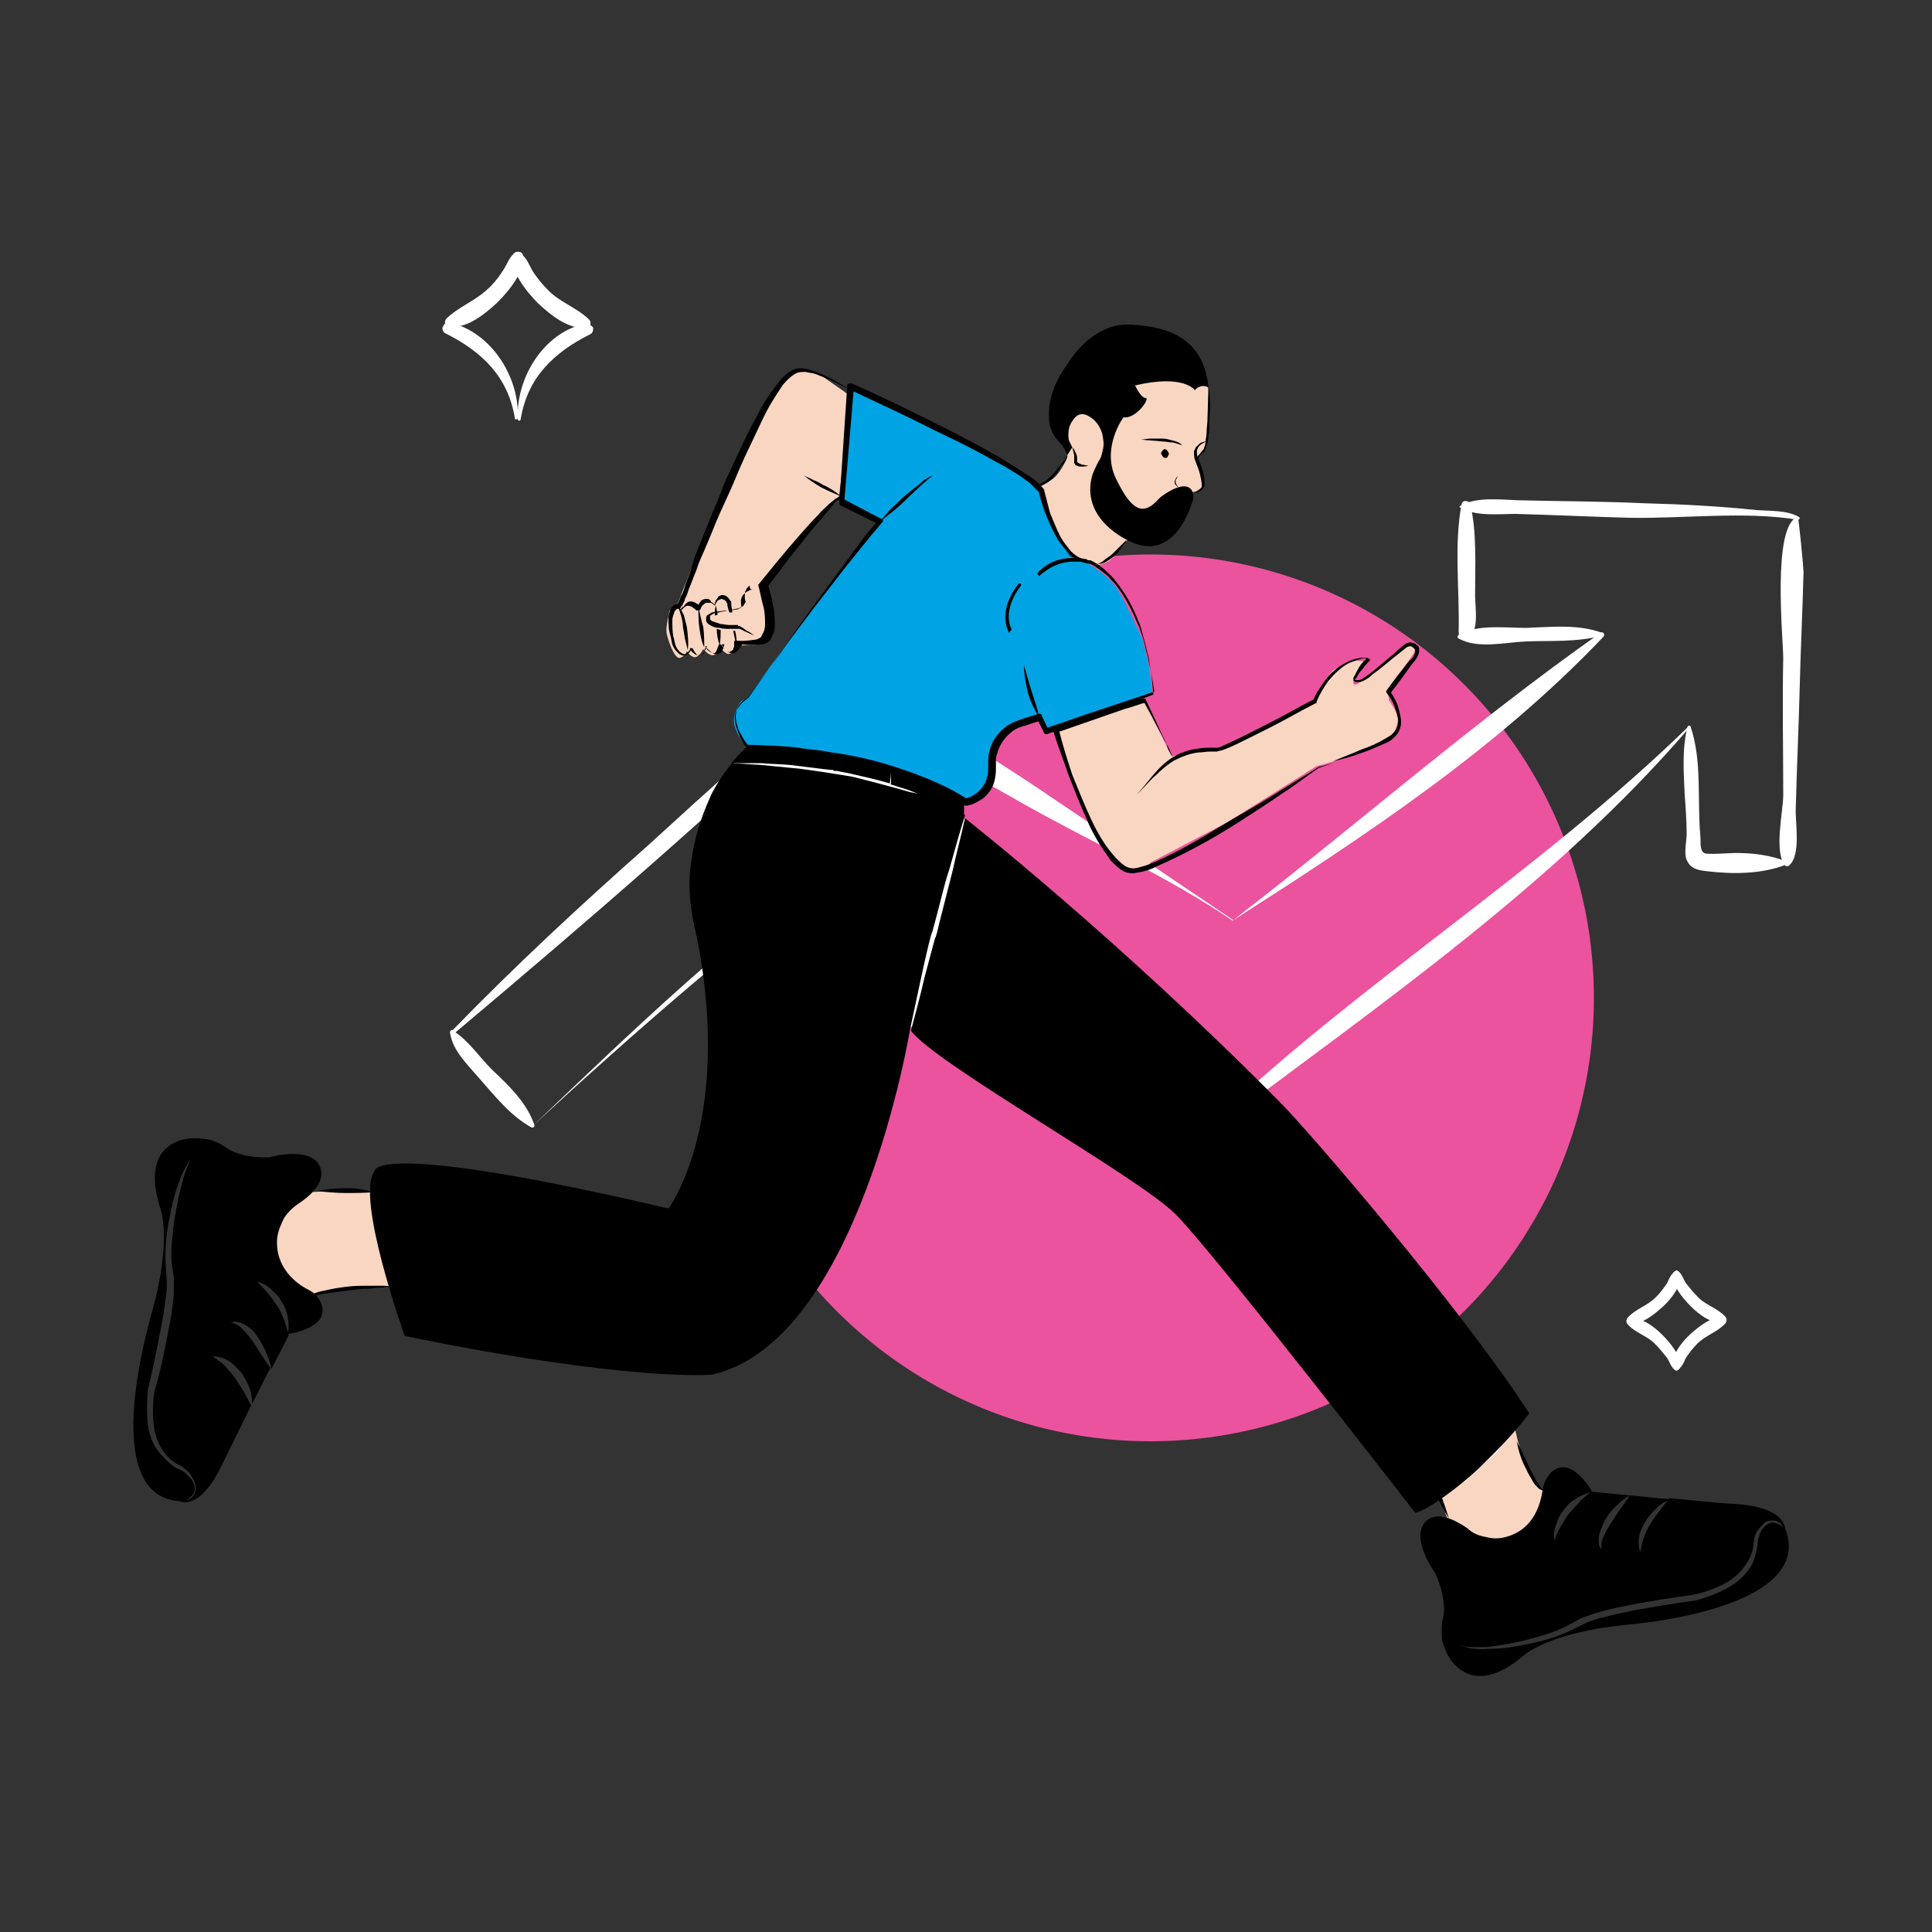 <?xml version="1.0" encoding="utf-8"?>
<!-- Generator: Adobe Illustrator 23.0.6, SVG Export Plug-In . SVG Version: 6.00 Build 0)  -->
<svg version="1.1" id="Capa_1" xmlns="http://www.w3.org/2000/svg" xmlns:xlink="http://www.w3.org/1999/xlink" x="0px" y="0px"
	 width="200px" height="200px" viewBox="0 0 200 200" style="enable-background:new 0 0 200 200;" xml:space="preserve">
<rect x="0" y="0" width="200" height="200" fill="#333333" stroke="none"/>
<style type="text/css">
	.st0{fill:#EB539E;}
	.st1{fill:#FFFFFF;}
	.st2{fill:#F9D6C1;}
	.st3{fill:#00A4E4;}
	.st4{fill:#020202;}
</style>
<g>
	<circle class="st0" cx="119.1" cy="103.3" r="45.9"/>
	<g>
		<g>
			<path class="st1" d="M47,107c13.8-11.6,27.7-23.6,40.7-36.1c0.1-0.1,0-0.4-0.2-0.3c-7.4,4.8-13.9,11-20.4,16.9
				c-7,6.2-13.8,12.5-20.3,19.2C46.6,106.9,46.8,107.1,47,107L47,107z"/>
		</g>
		<g>
			<path class="st1" d="M127.6,95.3c13.6-8.7,27.3-17.7,38.4-29.4c0.2-0.2-0.1-0.6-0.3-0.4C152.5,74.8,140.3,85.5,127.6,95.3
				C127.5,95.3,127.5,95.4,127.6,95.3L127.6,95.3z"/>
		</g>
		<g>
			<path class="st1" d="M87.5,70.8c1.4,2.3,3.6,3.5,5.9,4.9c4.1,2.7,8.4,5.2,12.7,7.6c7.1,4,14.7,7.4,21.5,12c0,0,0.1,0,0-0.1
				c-6.7-4.5-13.3-9-20-13.5c-4-2.7-8.1-5.2-12.3-7.6C92.7,72.7,90.5,71.1,87.5,70.8C87.6,70.7,87.5,70.7,87.5,70.8L87.5,70.8z"/>
		</g>
		<g>
			<path class="st1" d="M165.8,65.5c-2.4-0.9-5.2-0.6-7.8-0.5c-2.2,0-5-0.4-7,0.7c-0.1,0.1-0.2,0.3,0,0.4c2,1.1,4.7,0.4,7,0.3
				c2.5-0.1,5.3,0.1,7.8-0.6C166,65.7,166,65.5,165.8,65.5L165.8,65.5z"/>
		</g>
		<g>
			<path class="st1" d="M151.8,66.3c1.4-0.8,0.9-3.3,0.9-4.7c0-3,0.2-6.5-0.5-9.4c-0.1-0.4-0.8-0.5-0.9,0c-0.8,4.2-0.2,8.9-0.3,13.2
				c0,0.3,0.1,0.5,0.4,0.7C151.4,66.2,151.6,66.2,151.8,66.3C151.7,66.3,151.7,66.3,151.8,66.3L151.8,66.3z"/>
		</g>
		<g>
			<path class="st1" d="M186.1,53.5c-2.7,0.9-1.5,12.7-1.5,14.6c-0.1,4.7,0,9.5,0,14.2c0,1.7-1,5.9,0.2,7.3c0.1,0.1,0.3,0.1,0.4,0
				c1.3-1.1,0.6-4.6,0.7-6c0.1-4.1,0.3-8.2,0.4-12.3c0.1-4,0.3-8.1,0.4-12.1C186.7,58.8,186.2,53.5,186.1,53.5
				C186.2,53.6,186.1,53.5,186.1,53.5L186.1,53.5z"/>
		</g>
		<g>
			<path class="st1" d="M185,89.2c-1.8-0.7-3.5-0.9-5.4-0.9c-0.4,0-3,0.2-3.2,0c-0.5-0.3-0.3-1.3-0.4-2c-0.3-3.6,0.2-7.6-1-11.1
				c0-0.1-0.2-0.1-0.3,0c-0.6,2.3-0.4,4.8-0.3,7.1c0.1,1.3,0.2,2.7,0.2,4c0,0.8-0.3,2,0,2.7c0.4,1,1.3,1.1,2.2,1.2
				c2.6,0.3,5.6,0.3,8.1-0.7C185.3,89.6,185.2,89.3,185,89.2L185,89.2z"/>
		</g>
		<g>
			<path class="st1" d="M174.8,75.2c-15.4,15-33.9,26.4-49.4,41.1c-0.2,0.2,0.1,0.7,0.4,0.5c17-12.8,35.2-25.3,49.1-41.5
				C175,75.2,174.9,75.1,174.8,75.2L174.8,75.2z"/>
		</g>
		<g>
			<path class="st1" d="M88.2,88.5c0.5,0.4,0.5,1.1,0.9,1.6c0.8,1,2.2,1.8,3.2,2.6c3.3,2.6,6.7,5.1,10.1,7.6
				c7.6,5.6,15,11.3,22.9,16.4c0.4,0.3,0.7-0.4,0.4-0.6c-8-5.6-15.5-11.7-23.1-17.8c-4.4-3.5-8.9-8.3-14.2-10.1
				C88.2,88.2,88.1,88.4,88.2,88.5L88.2,88.5z"/>
		</g>
		<g>
			<path class="st1" d="M55.2,116.5c10.5-9.7,21.7-19.4,33.1-28c0.2-0.1,0-0.4-0.2-0.3C76.1,96.4,65.7,106.5,55.2,116.5
				C55.1,116.5,55.2,116.6,55.2,116.5L55.2,116.5z"/>
		</g>
		<g>
			<path class="st1" d="M46.6,107c0.3,1.8,1.8,3.2,2.9,4.5c1.6,1.8,3.3,4,5.5,5.2c0.2,0.1,0.4-0.1,0.3-0.3c-0.8-2.3-2.7-4.1-4.4-5.7
				c-1.3-1.3-2.4-3-4-4C46.8,106.5,46.5,106.7,46.6,107L46.6,107z"/>
		</g>
		<g>
			<path class="st1" d="M151.1,52.5c1.6,1,4,0.7,5.8,0.7c3.9,0.1,7.9,0.3,11.8,0.4c5.6,0.1,11.9-0.7,17.4,0.2c0.2,0,0.3-0.2,0.1-0.3
				c-1.2-0.7-3.1-0.6-4.4-0.7c-3.8-0.4-7.7-0.6-11.5-0.7c-4.2-0.2-8.4-0.2-12.5-0.3c-2,0-4.9-0.5-6.7,0.6
				C151.1,52.3,151.1,52.4,151.1,52.5L151.1,52.5z"/>
		</g>
	</g>
	<g>
		<path class="st2" d="M32.2,123c0,0-4.9,2.2-4.5,5.4c0.4,3.2,3,5.2,3,5.2l1.4,1c0,0,0.3-1,2.8-1.1c2.6-0.1,5.7-0.3,5.7-0.3
			s-1.5-4.7-1.7-6.8c-0.2-2.1-0.3-3.1-0.3-3.1l-3.2-0.1l-3,0.2L32.2,123z"/>
		<path class="st2" d="M156.8,147.6c0,0.1,0.3,1.9,1,3.6c0.7,1.7,1.5,2.8,1.7,3c0.3,0.1,0.7,0.1,0.7,0.1s0.3,2-0.3,2.6
			c-0.5,0.6-2.3,3-3.7,2.9c-1.4-0.1-5.7-1.7-5.7-1.7l-0.6-0.7l-1.1-3.1c0,0,4-2.3,4-2.3c0.1,0,1.3-1.3,1.5-1.4
			C154.6,150.5,156.8,147.6,156.8,147.6z"/>
		<path class="st2" d="M117.1,39.7l0.8,2.1l-1.3,0.8l-1.4,0.9l-0.6,2.4c0,0-1.7-5-3.5-3.1c-1.8,1.8-0.7,3.4-0.7,3.4l0.1,1.1
			c0,0-0.7,1.8-1.7,2.4c-1,0.7-1.4,0.8-1.4,0.8l0.8,2.3c0,0,1.8,3.8,2.3,4.3c0.5,0.5,1.5,1.1,1.5,1.1l0.9,0.2l0.5,0.2
			c0,0,1.1-0.3,1.5-0.6c0.3-0.3,1.8-2.1,1.8-2.1l5.3-3.7l1.1-1.2c0,0,0.5-0.1,0.6-0.1s0.6-0.3,0.8-0.6c0.1-0.3,0-1.1,0-1.1l-0.5-1.7
			c0,0,0-0.1,0.2-0.4c0.3-0.3,0.5-0.6,0.5-0.6s0.4-1.5,0.4-2.3c0-0.8,0-3.1,0-3.1s0.1-1-0.3-1.7c-0.4-0.6-7.8-1.1-7.8-1.1
			L117.1,39.7z"/>
		<path class="st3" d="M106.9,74.5c-0.1,0-3.1,0.6-3.8,2.3c-0.7,1.6-0.4,2.1-0.4,2.1s-0.1,1.5-0.1,1.5s-1.3,2.2-1.3,2.2l-2.3,0.6
			c0,0-7.9-4.5-12.2-4.7c-4.3-0.2-9.4-0.7-9.4-0.7l-0.3-0.6c0,0-1.4-1.9-1.1-3s0.7-1.6,0.7-1.6l0.7-0.4l3.7-5.1l6.8-9.2l3.1-4
			l-4-1.9l0.4-6.5l0.4-5.3c0,0,7.5,3.1,7.9,3.4s10.1,5.5,10.3,5.7c0.2,0.2,1.7,1.2,1.8,1.9s0.9,3.1,0.9,3.1s1.8,3.1,2.1,3.3
			c0.3,0.2,1.9,0.8,1.9,0.8s2.1,1.1,3.1,2.8s2.5,5.1,2.5,5.1l0.7,3l0.3,2.6l-4.3,1.4l-6.8,2.5l-0.8-1.3L106.9,74.5z"/>
		<path class="st1" d="M75.7,79.4c0,0-4.2,5.5-3.9,11.8c0.2,6.3,1.8,9.1,1.7,11.4c-0.1,2.2,0.6,16.8-1.4,20c-2,3.2-4.1,3.8-4.1,3.8
			s-26.1-5.6-27.6-4.6c-1.5,1.1-1.9,3.3-0.5,7.8c1.3,4.6,3.3,8.3,3.3,8.3s30.3,7.3,36.6-0.5c6.3-7.8,14-29.1,14-29.1l0-1.6l0.4-0.5
			l1,0.7c0,0,9,5.9,12.8,8.8c3.7,2.9,6.8,1.4,16.7,12.3s22.3,27.4,22.3,27.4l4.6-2l3.5-3.2l1.9-3.5c0,0-25.9-32.4-30.6-36.9
			c-4.7-4.5-24-23.6-26.5-25c-0.7-0.4-0.3-1.5-0.3-1.5c-3.4-2.2-12.2-5.7-22.1-5.5C77.2,77.6,75.8,79,75.7,79.4z"/>
		<g>
			<path class="st2" d="M76.3,47.7L71.5,59l-1.3,3.4c0,0-0.9,0.7-0.9,0.9c0,0.1-0.4,1.6-0.3,2.2c0.1,0.6,0.8,2.8,1.4,2.6
				c0.6-0.2,0.7-0.7,0.7-0.7s0.5,0.8,1,0.6c0.4-0.2,0.7-0.8,0.7-0.8s0.7,0.8,1.1,0.6s0.6-0.8,0.6-0.8s0.6,0.7,0.9,0.7
				c0.4,0,0.9-0.7,0.9-0.7l0.3-0.2c0,0,2.1,0.1,2.3-0.3c0.2-0.3,0.6-2.1,0.5-2.8s-0.6-2.7-0.6-2.7l0.6-1.1c0,0,6-7.1,6.4-7.4
				c0.5-0.3,1-0.7,1-0.7l0.6-4.8l0.5-6.1L85.2,39c0,0-2.1-1-3.4-0.4c-1.3,0.7-2.8,3.6-2.8,3.6L76.3,47.7z"/>
			<path class="st2" d="M109.9,75.2l8.4-2.7l0.9,1.6l2.1,4.2c0,0,1.6-0.4,1.9-0.4c0.3,0,2.9-0.3,2.9-0.3l8.1-4.1l1.6-0.8
				c0,0,1.8-3,2.2-3.3c0.4-0.3,1.9-1,2.5-1c0.6,0,0.8,0.1,0.8,0.1s-1.1,1.6-1.1,1.7c-0.1,0.1-0.3,0.9,0.3,0.6S144,68,144,68
				s1.2-1.2,1.6-1.2s1,0.2,0.8,0.7c-0.2,0.5-2.8,3.9-2.8,3.9l0.2,1.1c0,0,0.9,1.3,0.9,1.9s-0.4,2.2-1.5,2.5
				c-1.2,0.4-4.2,1.6-4.2,1.6l-1.9,0.6l-0.8,0.2l-9.2,5.8l-8.6,4.5c0,0-1.6,0.8-2.5-0.2c-0.9-0.9-2.7-3.4-3.3-5
				c-0.6-1.6-2.1-5-2.1-5l-1.3-4L109.9,75.2z"/>
			<path d="M119.2,69.8c-0.1-0.6-0.3-1.3-0.4-1.9c-0.2-0.6-0.3-1.3-0.5-1.9c-0.2-0.6-0.4-1.2-0.7-1.8c-0.5-1.2-1.1-2.3-1.9-3.4
				c-0.2-0.3-0.4-0.5-0.6-0.7c-0.2-0.2-0.4-0.5-0.7-0.7c-0.5-0.4-1-0.8-1.5-1l0.1,0c-0.9-0.1-1.7-0.4-2.3-1.1
				c-0.6-0.6-1.1-1.2-1.5-2c-0.4-0.7-0.7-1.5-1-2.2c-0.3-0.8-0.5-1.5-0.7-2.3l0,0.1c-0.3-0.3-0.6-0.6-0.9-0.9
				c-0.4-0.3-0.7-0.5-1.1-0.8c-0.8-0.5-1.6-1-2.4-1.4c-1.6-0.9-3.3-1.8-5-2.6c-1.7-0.8-3.4-1.7-5.1-2.5c-1.7-0.8-3.4-1.6-5.1-2.4
				l0.5-0.3l-1,11.9l-0.2-0.3l4,2.1c0,0,0,0,0.1,0c0.1,0,0.1,0.1,0.1,0.2c0,0.1,0,0.1-0.1,0.2l0,0c-1.2,1.4-2.4,2.9-3.6,4.4
				l-3.5,4.5c-1.1,1.5-2.3,3-3.4,4.6c-1.1,1.5-2.3,3.1-3.4,4.6c0,0,0,0,0,0l0,0c-0.4,0.2-0.8,0.6-1,1c-0.2,0.4-0.3,0.9-0.2,1.4
				c0.1,0.5,0.2,1,0.5,1.4c0.2,0.4,0.5,0.9,0.8,1.2l-0.1-0.1c1,0,2,0.1,2.9,0.1c1,0.1,2,0.1,2.9,0.3c1,0.1,2,0.2,2.9,0.4
				c1,0.1,1.9,0.3,2.9,0.5c1.9,0.4,3.8,1,5.7,1.7c1.9,0.7,3.7,1.5,5.4,2.6l-0.3,0c0.5-0.1,0.9-0.3,1.3-0.6c0.4-0.3,0.7-0.7,0.9-1.1
				c0.2-0.5,0.3-0.9,0.3-1.4c0-0.1,0-0.2,0-0.4c0-0.1,0-0.3,0-0.4c0-0.3,0-0.6,0.1-0.9c0.2-1.1,0.9-2.1,1.9-2.8
				c0.5-0.3,1-0.5,1.6-0.7l1.6-0.5l0,0c0.1,0,0.1,0,0.2,0c0.1,0,0.1,0.1,0.1,0.1l0.7,1.5l-0.3-0.1c1.9-0.6,3.7-1.3,5.6-1.9l5.7-1.9
				L119.2,69.8z M114,73.9c-1.9,0.7-3.7,1.4-5.6,2.1c0,0-0.1,0-0.2,0c0,0-0.1-0.1-0.1-0.1l0,0l-0.7-1.4l0.3,0.1l-1.5,0.5
				c-0.5,0.1-1,0.3-1.4,0.6c-0.8,0.6-1.4,1.5-1.6,2.4c-0.1,0.2-0.1,0.5-0.1,0.7c0,0.1,0,0.3,0,0.4c0,0.1,0,0.3,0,0.4
				c0,0.6-0.1,1.2-0.3,1.7c-0.2,0.5-0.6,1-1.1,1.4c-0.5,0.3-1,0.6-1.6,0.7c0,0-0.1,0-0.1,0c0,0-0.1,0-0.1,0l0,0
				c-0.8-0.5-1.7-1-2.5-1.4c-0.9-0.4-1.8-0.8-2.7-1.1c-1.8-0.7-3.7-1.2-5.6-1.7c-1-0.2-1.9-0.4-2.9-0.6c-1-0.2-1.9-0.3-2.9-0.5
				c-1-0.1-1.9-0.2-2.9-0.3c-1-0.1-2-0.1-2.9-0.2l0,0c0,0,0,0-0.1,0c0,0,0,0,0,0c-0.3-0.4-0.6-0.8-0.8-1.3c-0.2-0.5-0.4-1-0.5-1.5
				c-0.1-0.5,0-1.1,0.3-1.5c0.3-0.5,0.7-0.8,1.1-1.1l0,0L84,63l3.4-4.6c1.1-1.5,2.2-3.1,3.5-4.5l0.1,0.4l-4-2
				c-0.1,0-0.1-0.1-0.1-0.1c0-0.1,0-0.1,0-0.2l0,0L87.7,40c0,0,0-0.1,0-0.1c0-0.1,0.1-0.2,0.2-0.2c0.1,0,0.2,0,0.3,0l0,0
				c3.4,1.5,6.8,3.2,10.2,4.9c1.7,0.9,3.3,1.7,5,2.7c0.8,0.5,1.6,1,2.4,1.5c0.4,0.3,0.8,0.5,1.2,0.8c0.4,0.3,0.8,0.7,1.1,1.1
				c0,0,0,0.1,0,0.1l0,0c0.2,0.8,0.4,1.5,0.6,2.3c0.3,0.7,0.6,1.5,0.9,2.1c0.3,0.7,0.8,1.3,1.3,1.9c0.5,0.5,1.2,0.9,1.9,0.9l0,0
				c0,0,0,0,0.1,0c0.6,0.3,1.2,0.7,1.7,1.2c0.2,0.2,0.5,0.5,0.7,0.7c0.2,0.3,0.4,0.5,0.6,0.8c0.8,1.1,1.4,2.2,1.9,3.5
				c0.3,0.6,0.4,1.2,0.6,1.9c0.2,0.6,0.3,1.3,0.5,1.9c0.1,0.6,0.2,1.3,0.3,1.9l0.2,2L114,73.9z"/>
			<path d="M91.1,54c0.5-0.4,1-0.8,1.5-1.2c0.5-0.4,1-0.9,1.4-1.3l1.4-1.3c0.2-0.2,0.5-0.4,0.7-0.6c0.2-0.2,0.5-0.4,0.8-0.5
				c-0.6,0.2-1.2,0.5-1.7,1c-0.5,0.4-1,0.8-1.5,1.2c-0.5,0.4-0.9,0.9-1.4,1.3C91.9,53,91.5,53.5,91.1,54z"/>
			<path d="M87.1,51.5c0,0-0.1,0-0.1-0.1c0,0-0.1,0-0.1,0c-0.1,0-0.1,0.1-0.2,0.1c-0.1,0.1-0.2,0.1-0.3,0.2
				c-0.2,0.2-0.4,0.3-0.6,0.5c-0.4,0.4-0.8,0.7-1.1,1.1c-0.7,0.7-1.4,1.5-2.1,2.3c-1.4,1.6-2.7,3.2-4,4.8c0,0,0,0.1-0.1,0.1
				c0,0,0,0.1,0,0.1l0,0c0.2,0.7,0.3,1.4,0.5,2.1c0.2,0.7,0.2,1.4,0.2,2c0,0.3-0.1,0.7-0.3,1l-0.1,0.2c0,0,0,0.1-0.1,0.1
				c-0.1,0.1-0.2,0.1-0.4,0.2c-0.7,0.1-1.4,0.2-2.1,0.1l0,0c0,0-0.1,0-0.1,0c0,0-0.1,0.1-0.1,0.1L76,66.9c0,0.1-0.1,0.2-0.1,0.3
				c0,0.1-0.1,0.1-0.2,0.2c-0.1,0-0.1,0.1-0.2,0.1c-0.2,0-0.3-0.1-0.4-0.2c-0.1-0.1-0.3-0.3-0.4-0.5l0,0c0,0,0,0-0.1-0.1
				c0,0-0.1,0-0.1,0c0,0-0.1,0-0.1,0c0,0,0,0,0,0.1L74.3,67c0,0.1-0.1,0.2-0.1,0.3c0,0.1-0.1,0.1-0.1,0.2c-0.1,0.1-0.1,0.1-0.2,0.1
				c-0.2,0-0.4-0.1-0.5-0.2c-0.2-0.1-0.3-0.3-0.4-0.4c0,0,0,0,0,0c0,0,0,0,0,0c0,0,0,0,0,0c0,0,0,0,0,0c0,0,0,0,0,0.1
				c-0.1,0.2-0.1,0.4-0.2,0.5c0,0.1-0.1,0.1-0.2,0.2c-0.1,0.1-0.1,0.1-0.2,0.1c-0.1,0-0.2,0-0.2-0.1c-0.1,0-0.1-0.1-0.2-0.2
				c-0.1-0.1-0.2-0.3-0.3-0.5c0,0,0,0,0,0c0,0,0,0-0.1,0c0,0,0,0-0.1,0c0,0,0,0,0,0c-0.1,0.2-0.3,0.5-0.5,0.6
				c-0.2,0.1-0.5-0.1-0.7-0.3c-0.2-0.2-0.3-0.4-0.4-0.7c-0.1-0.3-0.1-0.6-0.2-0.8c-0.1-0.6-0.1-1.1-0.1-1.7c0-0.3,0.1-0.5,0.2-0.8
				c0-0.1,0.1-0.2,0.2-0.3c0.1-0.1,0.2-0.1,0.3-0.1l0,0c0,0,0,0,0,0c0.1,0,0.2-0.1,0.2-0.2c0,0,0.1-0.1,0.1-0.1
				c0.1-0.1,0.1-0.2,0.1-0.2c0.1-0.2,0.2-0.3,0.2-0.5c0.2-0.3,0.3-0.7,0.4-1c0.3-0.7,0.5-1.3,0.8-2c0.2-0.7,0.5-1.3,0.8-2l0.8-1.9
				c0.5-1.3,1.1-2.6,1.7-3.9c0.6-1.3,1.1-2.6,1.7-3.9c0.6-1.3,1.2-2.5,1.8-3.8c0.6-1.3,1.3-2.4,2.1-3.6c0.4-0.5,0.9-1,1.5-1.3
				c0.3-0.1,0.6-0.1,0.9-0.1c0.3,0.1,0.7,0.1,1,0.2c1.3,0.5,2.6,1.1,3.8,1.8c0,0,0,0,0,0c0,0,0,0,0,0c0,0,0,0,0,0c0,0,0,0,0,0
				c0,0,0,0,0,0c0,0,0,0,0,0c-1.2-0.8-2.4-1.5-3.7-2c-0.3-0.1-0.7-0.2-1-0.3c-0.4-0.1-0.8-0.1-1.2,0c-0.7,0.3-1.3,0.8-1.7,1.4
				c-0.9,1.1-1.7,2.3-2.3,3.6c-0.7,1.2-1.3,2.5-1.9,3.8c-0.3,0.6-0.6,1.3-0.9,1.9c-0.3,0.6-0.6,1.3-0.8,1.9
				c-0.5,1.3-1.1,2.6-1.6,3.9l-0.8,2c-0.3,0.7-0.5,1.3-0.7,2c-0.2,0.7-0.5,1.3-0.7,2c-0.1,0.3-0.2,0.7-0.4,1
				c-0.1,0.2-0.1,0.3-0.2,0.5c0,0.1-0.1,0.2-0.1,0.2c0,0,0,0.1-0.1,0.1c0,0,0,0,0,0l0.1,0c-0.2,0-0.4,0.1-0.5,0.2
				c-0.1,0.1-0.3,0.3-0.3,0.4c-0.1,0.3-0.2,0.6-0.2,0.9c0,0.6,0,1.2,0.2,1.8c0.1,0.3,0.1,0.6,0.2,0.9c0.1,0.3,0.3,0.6,0.5,0.8
				c0.1,0.1,0.2,0.2,0.4,0.3c0.2,0.1,0.3,0.1,0.5,0c0.3-0.1,0.5-0.4,0.6-0.7l-0.2,0c0.1,0.2,0.2,0.4,0.4,0.5
				c0.1,0.1,0.2,0.2,0.3,0.2c0.1,0,0.2,0.1,0.3,0.1c0.1,0,0.2-0.1,0.3-0.1c0.1-0.1,0.2-0.2,0.2-0.3c0.1-0.2,0.2-0.4,0.3-0.6l-0.2,0
				c0.1,0.2,0.3,0.3,0.5,0.5c0.2,0.2,0.4,0.3,0.7,0.3c0.1,0,0.3-0.1,0.4-0.1c0.1-0.1,0.2-0.2,0.2-0.3c0-0.1,0.1-0.2,0.1-0.3l0.1-0.3
				l-0.3,0c0.1,0.2,0.2,0.4,0.4,0.6c0.2,0.2,0.4,0.3,0.7,0.3c0.1,0,0.3,0,0.4-0.1s0.2-0.2,0.3-0.3c0.1-0.1,0.1-0.2,0.2-0.3l0.2-0.3
				l-0.2,0.1c0.7,0.1,1.5,0.1,2.2,0c0.2,0,0.4-0.1,0.6-0.2c0.1-0.1,0.2-0.2,0.3-0.3l0.1-0.3c0.2-0.3,0.3-0.7,0.3-1.1
				c0-0.7,0-1.5-0.2-2.2c-0.1-0.7-0.3-1.4-0.5-2.1l-0.1,0.3c0.6-0.8,1.3-1.6,1.9-2.5l1.9-2.4c0.6-0.8,1.3-1.6,2-2.4
				c0.3-0.4,0.7-0.8,1-1.2c0.2-0.2,0.4-0.4,0.6-0.5c0.1-0.1,0.2-0.2,0.3-0.2C86.9,51.6,87,51.5,87.1,51.5L87.1,51.5
				C87.1,51.6,87.1,51.6,87.1,51.5C87.1,51.6,87.1,51.6,87.1,51.5C87.1,51.6,87.1,51.6,87.1,51.5C87.1,51.6,87.1,51.5,87.1,51.5
				L87.1,51.5z"/>
			<path d="M87.1,51.4c-0.6-0.5-1.2-0.9-1.9-1.2c-0.3-0.2-0.7-0.4-1-0.5c-0.3-0.2-0.7-0.3-1-0.5c0.6,0.5,1.2,0.9,1.9,1.3
				C85.7,50.8,86.4,51.1,87.1,51.4z"/>
			<path d="M69.9,62.8c0.2-0.1,0.3,0.2,0.4,0.3c0.1,0.2,0.1,0.4,0.2,0.6c0.1,0.4,0.2,0.8,0.2,1.2l0.2,1.2c0.1,0.4,0.2,0.8,0.3,1.2
				c0.1-0.8,0-1.6-0.1-2.4c-0.1-0.4-0.2-0.8-0.3-1.2c-0.1-0.2-0.2-0.4-0.3-0.6c-0.1-0.1-0.1-0.2-0.2-0.2c0,0-0.1-0.1-0.2-0.1
				C70,62.8,70,62.8,69.9,62.8z"/>
			<path d="M72.3,62.9c0,0.7,0,1.4,0.1,2.1c0.1,0.7,0.2,1.4,0.5,2c0-0.7,0-1.4-0.1-2.1C72.6,64.3,72.5,63.6,72.3,62.9z"/>
			<path d="M76.1,65.3c0,0-0.1,0-0.2,0c0.1,0.5,0.2,0.9,0.3,1.4c0,0,0,0,0,0c0,0,0,0,0,0c0,0,0,0,0,0c0,0,0,0,0,0
				C76.3,66.2,76.2,65.8,76.1,65.3z"/>
			<path d="M70.4,63.3C70.4,63.3,70.4,63.3,70.4,63.3C70.4,63.3,70.5,63.3,70.4,63.3C70.5,63.3,70.5,63.3,70.4,63.3
				C70.5,63.3,70.5,63.3,70.4,63.3C70.5,63.3,70.5,63.3,70.4,63.3C70.5,63.3,70.5,63.3,70.4,63.3c0.1-0.1,0.3-0.3,0.4-0.4
				c0.1-0.1,0.3-0.2,0.4-0.2c0.2,0,0.3,0.1,0.4,0.1c0.1,0.1,0.3,0.2,0.4,0.3l0,0c0,0,0,0,0.1,0.1c0,0,0.1,0,0.1,0c0,0,0.1,0,0.1,0
				c0,0,0.1,0,0.1,0c0,0,0,0,0.1-0.1c0.1-0.2,0.1-0.3,0.2-0.4c0.1-0.1,0.2-0.2,0.4-0.3c0.2,0,0.4,0,0.5,0c0.2,0.1,0.3,0.2,0.4,0.3
				c0,0,0,0,0,0c0,0,0,0,0,0c0,0,0,0,0,0c0,0,0,0,0,0c0,0,0,0,0,0c0.1-0.2,0.2-0.5,0.4-0.6c0.1,0,0.2-0.1,0.3-0.1
				c0.1,0,0.2,0.1,0.3,0.1c0.1,0.1,0.1,0.1,0.2,0.2c0,0,0,0.1,0.1,0.2l0,0.2l0.2,0.7c0.1,0,0.1,0,0.2,0c0,0,0.1,0,0.1,0l-0.1-0.8
				l0-0.2c0-0.1,0-0.2-0.1-0.2c-0.1-0.2-0.2-0.3-0.3-0.4c-0.1-0.1-0.3-0.2-0.5-0.2c-0.1,0-0.2,0-0.3,0.1c-0.1,0-0.2,0.1-0.2,0.2
				c-0.2,0.2-0.3,0.4-0.3,0.7c-0.1-0.1-0.2-0.2-0.4-0.3C73.5,62,73.3,62,73.1,62c-0.2,0-0.5,0.1-0.6,0.3c-0.1,0.1-0.1,0.2-0.2,0.3
				c-0.1-0.1-0.2-0.1-0.3-0.2c-0.2-0.1-0.5-0.2-0.7-0.1c-0.1,0-0.2,0.1-0.3,0.2c-0.1,0.1-0.2,0.2-0.2,0.3
				C70.6,62.8,70.5,63,70.4,63.3z"/>
			<path d="M74,63.7c0.1,0,0.2,0,0.3-0.1c-0.1-0.3-0.1-0.6-0.2-0.9c0,0,0,0,0-0.1c0,0,0,0,0,0.1C74,63,74,63.4,74,63.7z"/>
			<path d="M74.5,66.8c0.1-0.5,0.1-1.1,0.1-1.6c-0.2,0-0.3-0.1-0.4-0.1C74.2,65.7,74.3,66.2,74.5,66.8z"/>
			<path d="M99.8,84.6l0-1.5c0,0-5.9-4.7-21.7-5.7l-0.9,0c-0.5,0.5-1,1-1.5,1.6c1,0,2.1,0,3.1,0c1,0.1,2.1,0.1,3.1,0.2l1.6,0.2
				l0.8,0.1l0.8,0.1l0.9,0.1c0,0,0.1,0,0.1,0c0,0,0.1,0,0.1,0c0,0,0.1,0,0.1,0.1l0.3,0c0.5,0.1,1,0.2,1.5,0.3c1.3,0.3,2.7,0.6,4,1
				c0.1-0.4,0.1-0.8,0.1-1.2c0,0.4,0.1,0.9,0,1.3c0.6,0.2,1.3,0.4,1.9,0.6l1.5,0.6c0.5,0.2,1,0.4,1.4,0.7C98.1,83.4,99,84,99.8,84.6
				z"/>
			<path d="M41.9,138.3c23.5,4.8,31.8,4,31.8,4c15.2-3.4,20.5-35.7,20.5-35.7c0.4-1.9,0.8-3.7,1.2-5.6c0.3-1.4,1-4.5,1.1-4.5
				c0.1-0.4,0.2-0.7,0.3-1.1c0.5-1.8,0.9-3.7,1.5-5.5c0.5-1.8,1-3.6,1.6-5.5c-0.9-0.6-1.8-1.1-2.7-1.5c-0.5-0.2-1-0.4-1.4-0.6
				L94.2,82c-0.6-0.2-4.7-1.3-6-1.6c-0.6-0.1-4.8-0.8-6.2-0.9c-1-0.1-2.1-0.2-3.1-0.3L75.8,79c-0.8,0.9-1.5,2-2.1,3.1
				c-1.5,3.3-2,5.5-2.3,8.4c-0.1,1.9,0.1,3.7,0.5,5.5c0.3,1.2,0.5,2.4,0.7,3.6c2.7,17.4-3.4,25.5-3.4,25.5
				c-30.8-7.2-30.4-3.9-30.4-3.9C36.7,123.8,41.9,138.3,41.9,138.3z M94.3,106.7c2.5,3.4,23.5,15.1,27.4,19
				c3.9,3.9,24.8,30.9,24.8,30.9c1.2-0.2,4.6-2.7,6.7-4.7l0.3-0.3c3.6-3.5,4.8-5.3,4.8-5.3c-7.1-11-23-29.4-25.7-32.1
				c-16.8-17-32.7-29.5-32.7-29.5c-0.4,1.8-0.9,3.7-1.3,5.5l-1.4,5.5c0,0-0.3,1.4-0.4,1.4l-1.1,4.1C95.3,103,94.8,104.8,94.3,106.7z
				"/>
			<path d="M107.6,59.6C107.6,59.6,107.7,59.6,107.6,59.6c0.7-0.6,1.5-1.1,2.3-1.3c0.8-0.2,1.7-0.2,2.5-0.1c0,0,0.1,0,0.1,0
				c0,0,0.1-0.1,0.1-0.1c0,0,0-0.1,0-0.1c0,0-0.1-0.1-0.1-0.1c-0.9-0.2-1.8-0.2-2.7,0c-0.9,0.2-1.7,0.7-2.3,1.3c0,0,0,0.1-0.1,0.1
				c0,0,0,0.1,0,0.1c0,0,0,0.1,0.1,0.1C107.5,59.6,107.6,59.7,107.6,59.6z"/>
			<path d="M107.6,74.3c-0.2-0.9-0.5-1.8-0.8-2.7c-0.3-0.9-0.5-1.8-0.8-2.7c0,0.9,0.2,1.9,0.4,2.8C106.7,72.7,107.1,73.5,107.6,74.3
				z"/>
			<path d="M104.6,65.3C104.6,65.3,104.6,65.2,104.6,65.3c0.1,0,0.1-0.1,0.1-0.1c0,0,0-0.1,0-0.1c-1-2.1,1-4.5,1-4.5
				c0,0,0-0.1,0-0.1c0,0,0-0.1-0.1-0.1c0,0-0.1,0-0.1,0c0,0-0.1,0-0.1,0.1c-0.1,0.1-2.1,2.5-1,4.9c0,0,0,0.1,0.1,0.1
				C104.5,65.3,104.6,65.3,104.6,65.3z"/>
			<path d="M125.1,40.1c-0.2-0.1-0.5-0.2-0.8-0.1c-0.3,0.1-0.5,0.2-0.6,0.4c0,0-1.1-1.7-6.2-0.5c0,0,0.6,1.3,1.1,1.3
				c0.5,0-1,2.2-2.3,2c0,0-2.3,3.1-0.8,6.3c1.5,3.1,2.7,4.1,4.4,2.2c0.1-0.1,0.1-0.1,0.2-0.2c0.5-0.4,2.6-1.9,3.3-0.7
				c0.1,0.3,0.2,0.6,0.1,0.9c-0.4,1.4-2.2,6.5-6.6,4.3c0,0-5.2-2.2-3.8-6.9c0.2-0.5,0.4-0.9,0.6-1.3c0.3-0.4,0.4-0.9,0.5-1.4
				c0.1-0.5,0-1-0.1-1.5c-0.2-0.7-0.6-1.3-1.2-1.7c-0.6-0.4-1.3-0.6-1.9,0.4c-0.3,0.4-0.4,0.9-0.4,1.4c0,0.2,0,0.5,0.1,0.7
				c0.1,0.2,0.2,0.4,0.3,0.6l-0.5,0.8c-0.2-0.5-0.5-1-0.9-1.4c-0.6-0.6-1-1.5-1-2.3c-0.1-1.4,0.2-3.4,1.9-5.7c0,0,2.4-4.3,6.5-4.1
				C121.1,33.8,124.6,35.1,125.1,40.1z"/>
			<path d="M118.1,45.5c0.7,0.1,1.4,0.1,2.2,0.2c0.4,0,0.7,0.1,1.1,0.1c0.4,0.1,0.7,0.2,1,0.3c-0.3-0.3-0.6-0.4-1-0.5
				c-0.4-0.1-0.7-0.2-1.1-0.2c-0.4,0-0.7,0-1.1,0C118.8,45.4,118.4,45.5,118.1,45.5z"/>
			<path d="M124.9,45.7c-0.3,0-0.6,0.1-0.8,0.3c-0.1,0.1-0.2,0.2-0.3,0.3c-0.1,0.1-0.1,0.3-0.2,0.4c0,0.3,0,0.6,0.1,0.9l0.3,0.8
				c0.2,0.5,0.3,1,0.4,1.6c0,0.1,0,0.3,0,0.4c0,0.1-0.1,0.2-0.2,0.3c-0.2,0.2-0.5,0.3-0.7,0.3c0.3,0,0.6,0,0.8-0.2
				c0.1-0.1,0.2-0.2,0.3-0.3c0.1-0.1,0.1-0.3,0.1-0.4c0-0.6-0.1-1.1-0.3-1.7l-0.3-0.8c-0.1-0.2-0.2-0.5-0.2-0.8
				C123.9,46.2,124.4,45.9,124.9,45.7z"/>
			<path d="M125.1,40.1l-0.1,3.2c0,0.5-0.1,1.1-0.1,1.6c0,0.3-0.1,0.5-0.1,0.8c0,0.3-0.1,0.5-0.2,0.8l0,0c-0.2,0.2-0.3,0.4-0.5,0.6
				c-0.1,0.1-0.1,0.2-0.2,0.3c-0.1,0.1-0.1,0.2,0,0.4c0-0.1,0-0.2,0.1-0.3c0.1-0.1,0.1-0.2,0.2-0.3c0.2-0.2,0.3-0.4,0.5-0.5
				c0,0,0,0,0,0c0.2-0.5,0.4-1,0.4-1.6c0.1-0.5,0.1-1.1,0.1-1.6C125.3,42.2,125.3,41.1,125.1,40.1z"/>
			<path d="M121.9,49.3c-0.1,0.1-0.2,0.2-0.2,0.3c-0.1,0.1-0.1,0.2-0.1,0.4c0,0.1,0.1,0.2,0.2,0.3c0,0,0.1,0.1,0.1,0.1
				c0.1,0,0.1,0,0.2,0.1c-0.2-0.1-0.3-0.3-0.4-0.5c0-0.1,0-0.2,0-0.3C121.8,49.5,121.9,49.4,121.9,49.3z"/>
			<path d="M111,46.3c0.1,0.3,0.1,0.5,0.2,0.8c0,0.1,0,0.2,0,0.4c0,0.1,0,0.1,0,0.2c0,0.1,0,0.2,0,0.2c0,0.1,0.1,0.1,0.1,0.2
				c0.1,0.1,0.1,0.1,0.2,0.1c0.1,0.1,0.3,0.1,0.4,0.1c0.3,0,0.5,0,0.8-0.1c-0.3,0-0.5-0.1-0.7-0.1c-0.2-0.1-0.5-0.2-0.5-0.3
				c0,0,0-0.2,0-0.4c0-0.1,0-0.3-0.1-0.4C111.3,46.7,111.2,46.5,111,46.3z"/>
			<path d="M110.5,47.1c-0.2,0.3-0.4,0.7-0.7,1c-0.2,0.3-0.5,0.6-0.7,0.9c-0.3,0.3-0.5,0.5-0.9,0.8c-0.3,0.2-0.7,0.4-1.1,0.5
				c0.4,0,0.8-0.1,1.2-0.3c0.4-0.2,0.7-0.5,0.9-0.8c0.3-0.3,0.5-0.6,0.7-1C110.3,47.9,110.4,47.5,110.5,47.1z"/>
			<path d="M113.6,58.4c0.3,0,0.7-0.1,1-0.3c0.3-0.2,0.6-0.4,0.8-0.6c0.3-0.2,0.5-0.5,0.7-0.8l0.3-0.4c0.1-0.1,0.2-0.3,0.2-0.4
				l-0.7,0.7c-0.2,0.2-0.5,0.5-0.7,0.7c-0.2,0.2-0.5,0.4-0.8,0.6C114.2,58.1,113.9,58.3,113.6,58.4z"/>
			<path d="M120.7,47.4c-0.1,0-0.2,0-0.3-0.1c-0.1-0.1-0.1-0.2-0.2-0.3c0-0.1,0-0.2,0.1-0.3c0.1-0.1,0.1-0.1,0.2-0.2
				c0.1,0,0.2,0,0.3,0.1c0.1,0.1,0.1,0.2,0.2,0.3c0,0.1,0,0.2-0.1,0.3C120.9,47.3,120.8,47.4,120.7,47.4z"/>
			<path d="M148.6,162.9c0,0,1.2,2.5,0.8,4.5c-0.2,0.8-0.2,1.6-0.1,2.4c0.2,0.8,0.5,1.5,1,2.2c1.3,1.6,3.6,2.6,7.4-0.6
				c0,0,2.5-2.4,10.7-3.2c8.2-0.8,18.6-3.5,16.5-9.7c-0.1-0.3-0.3-0.5-0.6-0.6c-0.2-0.2-0.5-0.2-0.8-0.3c-0.3,0-0.5,0.2-0.7,0.3
				c-0.2,0.2-0.4,0.4-0.5,0.6c-0.1,0.2-0.2,0.5-0.3,0.8c0,0.3-0.1,0.6-0.1,0.9c-0.1,0.6-0.3,1.2-0.5,1.7c-0.6,1.1-1.5,1.9-2.6,2.5
				c-1.1,0.6-2.2,1-3.4,1.3l0,0l0,0c-2.1,0.3-4.1,0.6-6.2,1c-1,0.2-2,0.4-3.1,0.7c-1,0.2-2,0.6-2.9,1.1c-1,0.5-2,0.9-3,1.2
				c-1,0.3-2.1,0.5-3.1,0.7c-1,0.2-2.1,0.3-3.2,0.3c-1.1,0.1-2.1-0.1-3.1-0.5c0.5,0.2,1,0.3,1.5,0.3c0.5,0,1,0,1.6,0
				c1-0.1,2.1-0.3,3.1-0.5c1-0.2,2-0.5,3-0.8c1-0.3,1.9-0.7,2.8-1.2c0.2-0.1,0.5-0.3,0.7-0.4c0.2-0.1,0.5-0.2,0.8-0.3l0.8-0.3
				l0.8-0.2c1-0.3,2.1-0.5,3.1-0.7c2.1-0.4,4.1-0.7,6.2-1l0,0c1.1-0.2,2.2-0.6,3.2-1.1c1-0.5,1.9-1.3,2.5-2.3c0.3-0.5,0.5-1,0.6-1.6
				c0-0.3,0.1-0.6,0.1-0.9c0.1-0.3,0.2-0.6,0.4-0.8c0.2-0.3,0.4-0.5,0.6-0.7c0.2-0.2,0.5-0.3,0.9-0.3c0.3,0,0.6,0.1,0.8,0.3
				c0.2,0.2,0.4,0.4,0.5,0.7c0,0,0.3-2.3-5-2.7c-2-0.1-4.5-0.4-7-0.6l-1,1.3c-0.3,0.4-0.7,0.9-0.9,1.3c-0.3,0.4-0.5,0.9-0.7,1.4
				c-0.2,0.5-0.3,1-0.4,1.6c-0.2-0.6-0.2-1.2-0.1-1.7c0.1-0.6,0.4-1.1,0.7-1.6c0.3-0.5,0.7-0.9,1.1-1.3c0.4-0.4,0.9-0.7,1.4-0.9
				c-1.5-0.1-2.9-0.3-4.2-0.4c-0.6,1-1.3,1.8-1.8,2.7c-0.3,0.4-0.6,0.9-0.8,1.4c-0.3,0.5-0.4,1-0.3,1.5c-0.2-0.2-0.3-0.5-0.3-0.8
				c0-0.3,0-0.6,0.1-0.9c0.2-0.6,0.4-1.1,0.7-1.6c0.3-0.5,0.7-0.9,1.1-1.3c0.4-0.4,0.8-0.7,1.3-1c-2.3-0.2-4-0.4-4-0.4
				c-0.4,0.4-0.9,0.7-1.2,1.1c-0.4,0.4-0.7,0.8-1.1,1.2c-0.6,0.9-1.2,1.8-1.5,2.8c-0.1-0.6,0-1.2,0.2-1.7c0.2-0.6,0.4-1.1,0.8-1.5
				c0.3-0.5,0.8-0.9,1.3-1.2c0.5-0.3,1-0.5,1.6-0.7c0,0-2.2-4-4.3-1.9c-0.4,0.5-0.7,1-0.8,1.7c-0.2,1.3-0.8,4.1-3.8,4.9
				c-0.7,0.2-1.4,0.2-2.1,0c-0.7-0.1-1.4-0.4-1.9-0.9c-1.2-0.8-3-1.8-4.2-0.8C145.8,159.1,148.6,162.9,148.6,162.9z"/>
			<path d="M159.9,154.2c-0.1,0-0.1,0-0.2,0c-0.1,0-0.1-0.1-0.1-0.1c-0.1-0.1-0.2-0.2-0.2-0.3c-0.1-0.2-0.3-0.4-0.4-0.6
				c-0.2-0.4-0.5-0.9-0.7-1.3c-0.4-0.9-0.8-1.8-1.3-2.7c0.2,1,0.5,2,1,2.9c0.2,0.5,0.5,0.9,0.7,1.3c0.1,0.2,0.3,0.4,0.5,0.6
				c0.1,0.1,0.2,0.2,0.3,0.2c0.1,0,0.1,0.1,0.2,0.1C159.8,154.2,159.9,154.2,159.9,154.2z"/>
			<path d="M150,157.2c-0.3-0.9-0.6-1.9-1-2.8c-0.4-0.9-0.7-1.8-1.2-2.7c0.2,1,0.4,1.9,0.8,2.9C149,155.5,149.5,156.4,150,157.2z"/>
			<path d="M18.6,155.4c0,0,2,1.1,4.3-3.6c0.9-1.8,2-4.1,3.1-6.3l0,0l-0.8-1.5c-0.3-0.5-0.6-0.9-0.9-1.4c-0.3-0.4-0.7-0.8-1-1.2
				c-0.4-0.4-0.9-0.7-1.3-1c0.6,0,1.2,0.2,1.7,0.5c0.5,0.3,0.9,0.8,1.3,1.2c0.3,0.5,0.6,1,0.8,1.5c0.2,0.5,0.3,1.1,0.3,1.7
				c0.7-1.3,1.3-2.6,1.9-3.7l0,0c-0.7-0.9-1.2-1.8-1.8-2.7c-0.3-0.4-0.6-0.8-1-1.2c-0.3-0.4-0.8-0.7-1.3-0.8c0.3-0.1,0.6-0.1,0.9,0
				c0.3,0.1,0.5,0.2,0.8,0.4c0.5,0.3,0.9,0.8,1.2,1.3c0.3,0.5,0.6,1,0.8,1.5c0.2,0.5,0.4,1.1,0.5,1.6c1.1-2.1,1.8-3.5,1.8-3.5
				c-0.2-0.5-0.3-1.1-0.5-1.6c-0.2-0.5-0.4-1-0.7-1.4c-0.6-0.9-1.3-1.8-2.1-2.5c0.6,0.1,1.1,0.4,1.5,0.8c0.5,0.4,0.8,0.8,1.1,1.3
				c0.3,0.5,0.5,1,0.6,1.6c0.1,0.6,0.1,1.1,0,1.7c0,0,4.6-0.6,3.4-3.3c-0.3-0.6-0.7-1-1.3-1.3c-1.2-0.6-3.5-2.3-3.2-5.4
				c0.1-0.7,0.4-1.4,0.7-2c0.4-0.6,0.9-1.1,1.5-1.5c1.2-0.8,2.7-2.1,2.3-3.6c-0.7-2.5-5.3-1.2-5.3-1.2s-2.8,0.2-4.5-1
				c-0.7-0.5-1.4-0.8-2.2-0.9c-0.8-0.1-1.6-0.1-2.4,0.1c-2,0.6-3.7,2.4-2.2,7.1c0,0,1.3,3.2-1,11.2C13.4,144.4,12.1,155,18.6,155.4z
				 M15.3,147.5c-0.1-1.2-0.1-2.4,0-3.6l0,0l0,0c0.5-2,0.9-4.1,1.3-6.1c0.2-1,0.4-2.1,0.5-3.1c0.2-1,0.2-2,0.1-3.1
				c-0.1-1.1-0.1-2.2,0-3.2c0.1-1.1,0.3-2.1,0.5-3.1c0.2-1,0.5-2.1,0.9-3.1c0.3-1,0.9-1.9,1.6-2.7c-0.4,0.4-0.6,0.8-0.8,1.3
				c-0.2,0.5-0.4,1-0.5,1.5c-0.3,1-0.5,2-0.7,3.1c-0.2,1-0.3,2.1-0.4,3.1c-0.1,1-0.1,2.1,0.1,3.1c0,0.2,0.1,0.5,0.1,0.8
				c0,0.3,0,0.5,0,0.8l0,0.8l-0.1,0.8c-0.1,1.1-0.3,2.1-0.5,3.1c-0.4,2.1-0.8,4.1-1.4,6.1c-0.2,1.1-0.2,2.3-0.1,3.4
				c0.1,1.1,0.5,2.2,1.2,3.1c0.3,0.4,0.8,0.8,1.3,1.1c0.3,0.1,0.5,0.3,0.8,0.5c0.2,0.2,0.5,0.4,0.6,0.7c0.2,0.3,0.3,0.5,0.4,0.8
				c0.1,0.3,0.1,0.6,0,0.9c-0.1,0.3-0.3,0.5-0.6,0.7c-0.3,0.1-0.5,0.2-0.8,0.2c0.3,0,0.5-0.1,0.8-0.3c0.2-0.2,0.4-0.4,0.5-0.6
				c0.1-0.3,0.1-0.6,0-0.8c-0.1-0.3-0.2-0.5-0.4-0.7c-0.2-0.2-0.4-0.4-0.6-0.6c-0.2-0.1-0.5-0.3-0.8-0.4c-0.5-0.3-1-0.7-1.4-1.2
				C15.9,149.9,15.5,148.7,15.3,147.5z"/>
			<path d="M31.5,134.4c0.7-0.2,1.5-0.4,2.2-0.5c0.8-0.1,1.5-0.2,2.3-0.3c0.8-0.1,1.5-0.2,2.3-0.2c0.8-0.1,1.5-0.1,2.3-0.2
				c-0.4-0.1-0.8-0.1-1.2-0.1c-0.4,0-0.8,0-1.2,0c-0.8,0-1.6,0-2.3,0.1c-0.8,0.1-1.5,0.2-2.3,0.4C32.9,133.7,32.2,134,31.5,134.4z"
				/>
			<path d="M32.8,123.3c1,0.1,2,0.2,3,0.2c1,0,2,0,3-0.1c-0.5-0.1-1-0.2-1.5-0.3c-0.5-0.1-1-0.1-1.5-0.1
				C34.7,123,33.8,123.1,32.8,123.3z"/>
			<path d="M78,61c-0.2,0-0.4,0.1-0.6,0.2c-0.2,0.1-0.4,0.3-0.5,0.4c-0.1,0.2-0.2,0.4-0.2,0.6c0,0.2,0,0.5,0.1,0.7l0-0.1
				c-0.1,0.1-0.2,0.2-0.3,0.2c-0.1,0.1-0.3,0.1-0.4,0.1c-0.3,0.1-0.6,0.1-0.9,0.1c-0.3,0-0.6,0.1-1,0.1c-0.2,0-0.3,0.1-0.5,0.1
				c-0.2,0.1-0.3,0.2-0.5,0.3c-0.1,0.1-0.1,0.2-0.1,0.3c0,0.1,0,0.2,0,0.3c0.1,0.2,0.2,0.3,0.4,0.4c0.3,0.2,0.6,0.3,1,0.3
				c0.3,0.1,0.7,0.1,1,0.1c0.2,0,0.3,0,0.5,0c0.1,0,0.2,0,0.3,0l0.1,0l0.1,0l0,0l0,0c0,0,0,0,0.1-0.1l0,0c0,0-0.1,0.1-0.1,0.1
				c0,0,0,0,0,0l0,0c0,0,0,0,0,0l0.1,0l0.2,0.1l0.4,0.2l0.9,0.4c-0.3-0.2-0.5-0.4-0.8-0.5l-0.4-0.3c-0.1,0-0.1-0.1-0.2-0.1l-0.1-0.1
				c0,0,0,0-0.1,0l0,0c0,0,0,0,0,0c0,0,0,0-0.1,0c0,0,0,0,0,0l0,0c0-0.1,0,0,0-0.1c0,0,0,0,0,0l0,0l-0.1,0l-0.1,0l-0.2,0
				c-0.2,0-0.3,0-0.5,0c-0.3,0-0.6-0.1-0.9-0.1c-0.3-0.1-0.6-0.2-0.9-0.3c-0.1-0.1-0.2-0.1-0.2-0.3c0,0,0-0.1,0-0.2
				c0-0.1,0-0.1,0.1-0.1c0.2-0.2,0.5-0.3,0.8-0.3c0.3-0.1,0.6-0.1,0.9-0.2c0.3-0.1,0.6-0.1,1-0.2c0.2,0,0.3-0.1,0.5-0.2
				c0.1,0,0.2-0.1,0.2-0.2c0.1-0.1,0.1-0.2,0.2-0.3c0,0,0,0,0,0l0,0c-0.1-0.2-0.1-0.4-0.1-0.6c0-0.2,0-0.4,0.1-0.6
				c0.1-0.2,0.2-0.3,0.4-0.5C77.6,61.1,77.8,61,78,61z"/>
			<path class="st4" d="M121.4,78.4c-0.2-0.5-0.4-1-0.7-1.5c-0.2-0.5-0.5-1-0.7-1.5l-1.4-3l0,0c0,0-0.1-0.1-0.1-0.1c0,0-0.1,0-0.1,0
				c-0.8,0.2-1.6,0.4-2.4,0.6c-0.8,0.2-1.5,0.5-2.3,0.7c-0.8,0.3-1.5,0.5-2.3,0.8c-0.8,0.3-1.5,0.6-2.3,0.9l0,0c0,0-0.1,0.1-0.1,0.1
				c0,0,0,0.1,0,0.2c0.5,1.6,1.1,3.1,1.6,4.6c0.6,1.5,1.2,3.1,1.9,4.6c0.3,0.8,0.7,1.5,1.1,2.2c0.4,0.7,0.9,1.4,1.4,2.1
				c0.3,0.3,0.6,0.6,1,0.9c0.4,0.3,0.8,0.4,1.3,0.4c0.8-0.1,1.7-0.3,2.4-0.7c3-1.3,5.9-2.9,8.7-4.7c1.4-0.9,2.8-1.8,4.1-2.7
				c1.4-0.9,2.7-1.9,4-2.8l0,0l1.5-0.5c0,0,0,0,0,0c0,0,0,0,0,0c0,0,0,0,0,0c0,0,0,0,0,0c0,0,0,0,0,0c0,0,0,0,0,0l-1.5,0.4
				c0,0,0,0,0,0l0,0c-1.4,0.9-2.8,1.7-4.2,2.6c-1.4,0.9-2.8,1.7-4.2,2.5c-1.4,0.8-2.8,1.7-4.2,2.5c-1.4,0.8-2.9,1.6-4.3,2.2
				c-0.7,0.3-1.5,0.6-2.2,0.7c-0.4,0-0.7-0.1-1-0.3c-0.3-0.2-0.6-0.5-0.9-0.8c-1.1-1.2-1.9-2.6-2.6-4.1c-0.7-1.5-1.3-3-1.9-4.5
				c-0.5-1.5-1-3.1-1.4-4.7l-0.1,0.3l2.3-0.8l2.3-0.8c0.8-0.3,1.5-0.5,2.3-0.8c0.8-0.2,1.5-0.5,2.3-0.7l-0.3-0.1l1.6,3
				c0.3,0.5,0.5,1,0.8,1.5C120.8,77.4,121.1,77.9,121.4,78.4C121.3,78.4,121.3,78.4,121.4,78.4C121.4,78.4,121.4,78.4,121.4,78.4
				C121.4,78.4,121.4,78.4,121.4,78.4C121.4,78.4,121.4,78.4,121.4,78.4z"/>
			<path class="st4" d="M138,78.8L138,78.8L138,78.8C138,78.8,138,78.8,138,78.8C138,78.8,138,78.8,138,78.8
				C138,78.8,138,78.8,138,78.8C138,78.8,138,78.8,138,78.8L138,78.8c1-0.2,1.9-0.5,2.8-0.8c0.9-0.3,1.8-0.7,2.7-1.1
				c0.5-0.2,0.9-0.6,1.2-1c0.3-0.5,0.4-1,0.3-1.6c-0.1-0.5-0.2-1-0.4-1.5c-0.2-0.5-0.5-0.9-0.7-1.3l0,0.3c0.8-1,1.5-2,2.3-3.1l0,0
				c0.3-0.3,0.6-0.7,0.7-1.2c0-0.1,0-0.3,0-0.4c0-0.1-0.1-0.3-0.2-0.3c-0.1-0.1-0.2-0.2-0.3-0.2c-0.1,0-0.2-0.1-0.4-0.1
				c-0.2,0-0.5,0.1-0.7,0.3l-0.5,0.4c-0.3,0.3-0.6,0.6-0.9,0.8c-0.6,0.5-1.3,1.1-1.9,1.6c-0.3,0.2-0.7,0.5-1,0.7
				c-0.1,0-0.2,0.1-0.3,0.1c-0.1,0-0.2,0-0.3,0c0,0-0.1,0-0.1,0c0,0,0,0,0,0c0-0.1,0-0.2,0.1-0.2c0.2-0.4,0.4-0.7,0.7-1
				c0.1-0.2,0.2-0.3,0.4-0.5c0.1-0.1,0.1-0.2,0.2-0.2c0,0,0.1-0.1,0.1-0.1c0,0,0-0.1,0-0.1c0-0.1,0-0.1-0.1-0.1c0,0-0.1-0.1-0.1-0.1
				c-0.2,0-0.5,0-0.7,0c-0.2,0-0.4,0.1-0.6,0.1c-1.2,0.4-2.3,1.1-3.1,2.2c-0.5,0.7-1,1.4-1.3,2.2l0.1-0.2c-1.6,0.8-3.1,1.7-4.7,2.5
				c-1.6,0.8-3.1,1.6-4.7,2.3c-0.2,0.1-0.4,0.2-0.6,0.2c-0.2,0-0.4,0-0.6,0c-0.5,0-0.9,0-1.4,0.1c-0.9,0.1-1.8,0.4-2.6,0.9
				c-0.8,0.5-1.4,1.1-2,1.8c-0.6,0.7-1.1,1.4-1.7,2c0,0,0,0,0,0c0,0,0,0,0,0c0,0,0,0,0,0c0,0,0,0,0,0c0,0,0,0,0,0c0,0,0,0,0,0
				c0.7-0.6,1.2-1.3,1.9-1.9c0.6-0.6,1.3-1.2,2-1.6c0.8-0.4,1.6-0.7,2.4-0.8c0.4,0,0.9-0.1,1.3-0.1l0.3,0c0.1,0,0.1,0,0.2,0
				c0.1,0,0.1,0,0.2,0c0.2-0.1,0.5-0.1,0.7-0.2c0.8-0.3,1.6-0.7,2.4-1.1c0.8-0.4,1.6-0.8,2.4-1.2c1.6-0.8,3.1-1.7,4.7-2.5l0,0
				c0.1,0,0.1-0.1,0.1-0.2c0.3-0.7,0.7-1.4,1.2-2.1c0.5-0.6,1.1-1.2,1.7-1.6c0.3-0.2,0.7-0.4,1.1-0.5c0.2-0.1,0.4-0.1,0.6-0.2
				c0.2,0,0.4-0.1,0.5,0c0,0,0,0,0,0c0-0.1,0,0,0,0c0,0.1-0.1,0.2-0.2,0.2c-0.1,0.2-0.3,0.3-0.4,0.5c-0.2,0.3-0.4,0.7-0.6,1.1
				c-0.1,0.1-0.1,0.2-0.1,0.4c0,0,0,0.1,0.1,0.1c0,0,0.1,0.1,0.1,0.1c0.1,0,0.1,0,0.2,0c0.1,0,0.2,0,0.3,0c0.1,0,0.2-0.1,0.3-0.1
				c0.4-0.2,0.7-0.4,1-0.7c0.7-0.5,1.3-1,1.9-1.5l1-0.8l0.5-0.4c0.1-0.1,0.3-0.2,0.5-0.2c0.1,0,0.2,0,0.2,0.1c0.1,0,0.1,0.1,0.2,0.1
				c0,0.1,0.1,0.1,0.1,0.2c0,0.1,0,0.1,0,0.2c-0.1,0.4-0.3,0.7-0.6,0.9l0,0l0,0c-0.8,1-1.6,2-2.3,3c0,0-0.1,0.1-0.1,0.2
				c0,0.1,0,0.1,0.1,0.2l0,0c0.6,0.7,0.9,1.6,1.1,2.5c0.1,0.4,0,0.9-0.2,1.2c-0.2,0.4-0.6,0.7-1,0.9c-0.8,0.5-1.7,0.9-2.6,1.2
				C139.8,78.1,138.9,78.4,138,78.8L138,78.8C138,78.8,138,78.8,138,78.8C138,78.8,138,78.8,138,78.8C138,78.8,138,78.8,138,78.8
				C138,78.8,138,78.8,138,78.8C138,78.8,138,78.8,138,78.8C138,78.8,138,78.8,138,78.8C138,78.8,138,78.8,138,78.8
				C138,78.9,138,78.9,138,78.8C138,78.9,138,78.8,138,78.8C138,78.8,138,78.8,138,78.8C138,78.8,138,78.8,138,78.8
				C138,78.8,138,78.8,138,78.8L138,78.8L138,78.8C138,78.8,138,78.8,138,78.8C138,78.8,138,78.8,138,78.8
				C138,78.8,138,78.8,138,78.8C138,78.8,138,78.8,138,78.8L138,78.8z"/>
		</g>
	</g>
	<g>
		<g>
			<g>
				<path class="st1" d="M173.4,131.6c-0.4,0.3-0.6,0.7-0.8,1.2c-0.4,0.6-0.8,1.1-1.2,1.5c-0.9,0.9-2.1,1.2-2.9,2.1
					c-0.2,0.2-0.1,0.5,0.1,0.6c1.3,0.2,2.6-0.9,3.5-1.7c0.8-0.7,2.1-2.3,1.8-3.4C173.8,131.6,173.6,131.5,173.4,131.6L173.4,131.6z"
					/>
			</g>
			<g>
				<path class="st1" d="M173.2,131.8c-0.3,1.1,1.1,2.7,1.8,3.4c0.9,0.9,2.2,1.9,3.5,1.7c0.3,0,0.3-0.4,0.1-0.6
					c-0.8-0.9-2.1-1.2-2.9-2.1c-0.4-0.4-0.8-0.9-1.2-1.4c-0.3-0.5-0.4-1-0.9-1.3C173.5,131.5,173.3,131.6,173.2,131.8L173.2,131.8z"
					/>
			</g>
		</g>
		<g>
			<g>
				<path class="st1" d="M173.7,141.8c0.4-0.3,0.6-0.7,0.8-1.2c0.4-0.6,0.8-1.1,1.2-1.5c0.9-0.9,2.1-1.2,2.9-2.1
					c0.2-0.2,0.1-0.5-0.1-0.6c-1.3-0.2-2.6,0.9-3.5,1.7c-0.8,0.7-2.1,2.3-1.8,3.4C173.3,141.8,173.5,141.9,173.7,141.8L173.7,141.8z
					"/>
			</g>
			<g>
				<path class="st1" d="M173.9,141.6c0.3-1.1-1.1-2.7-1.8-3.4c-0.9-0.9-2.2-1.9-3.5-1.7c-0.3,0-0.3,0.4-0.1,0.6
					c0.8,0.9,2.1,1.2,2.9,2.1c0.4,0.4,0.8,0.9,1.2,1.4c0.3,0.5,0.4,1,0.9,1.3C173.6,141.9,173.8,141.8,173.9,141.6L173.9,141.6z"/>
			</g>
		</g>
	</g>
	<g>
		<g>
			<path class="st1" d="M53.4,26.1c-0.6,0.4-0.8,1-1.2,1.7c-0.5,0.8-1.1,1.6-1.8,2.2c-1.3,1.2-3,1.8-4.2,3c-0.2,0.2-0.2,0.7,0.2,0.8
				c1.9,0.3,3.8-1.3,5.1-2.5c1.1-1.1,3-3.3,2.6-5C54,26.1,53.7,26,53.4,26.1L53.4,26.1z"/>
		</g>
		<g>
			<path class="st1" d="M45.8,33.9c0,0,0,0.1,0,0.1c0,0.2,0.1,0.4,0.3,0.5c3.8,1.9,6.5,4.5,7.2,8.8c0,0.2,0.3,0.1,0.3,0
				c0.2-4.2-2.7-8.9-7-9.9c-0.3-0.1-0.5,0-0.7,0.3C45.9,33.8,45.8,33.9,45.8,33.9L45.8,33.9z"/>
		</g>
		<g>
			<path class="st1" d="M53.1,26.4c-0.4,1.6,1.5,3.9,2.6,5c1.3,1.2,3.2,2.8,5.1,2.5c0.4-0.1,0.4-0.6,0.2-0.8c-1.2-1.2-3-1.8-4.2-3
				c-0.6-0.6-1.2-1.3-1.7-2.1c-0.4-0.7-0.6-1.4-1.3-1.8C53.6,26,53.2,26.1,53.1,26.4L53.1,26.4z"/>
		</g>
		<g>
			<path class="st1" d="M61.4,33.9c0,0-0.1-0.1-0.1-0.1c-0.2-0.2-0.4-0.3-0.7-0.3c-4.3,0.9-7.2,5.6-7,9.9c0,0.2,0.3,0.2,0.3,0
				c0.7-4.3,3.4-6.9,7.2-8.8c0.2-0.1,0.3-0.3,0.3-0.5C61.4,34.1,61.4,33.9,61.4,33.9L61.4,33.9z"/>
		</g>
	</g>
</g>
</svg>
